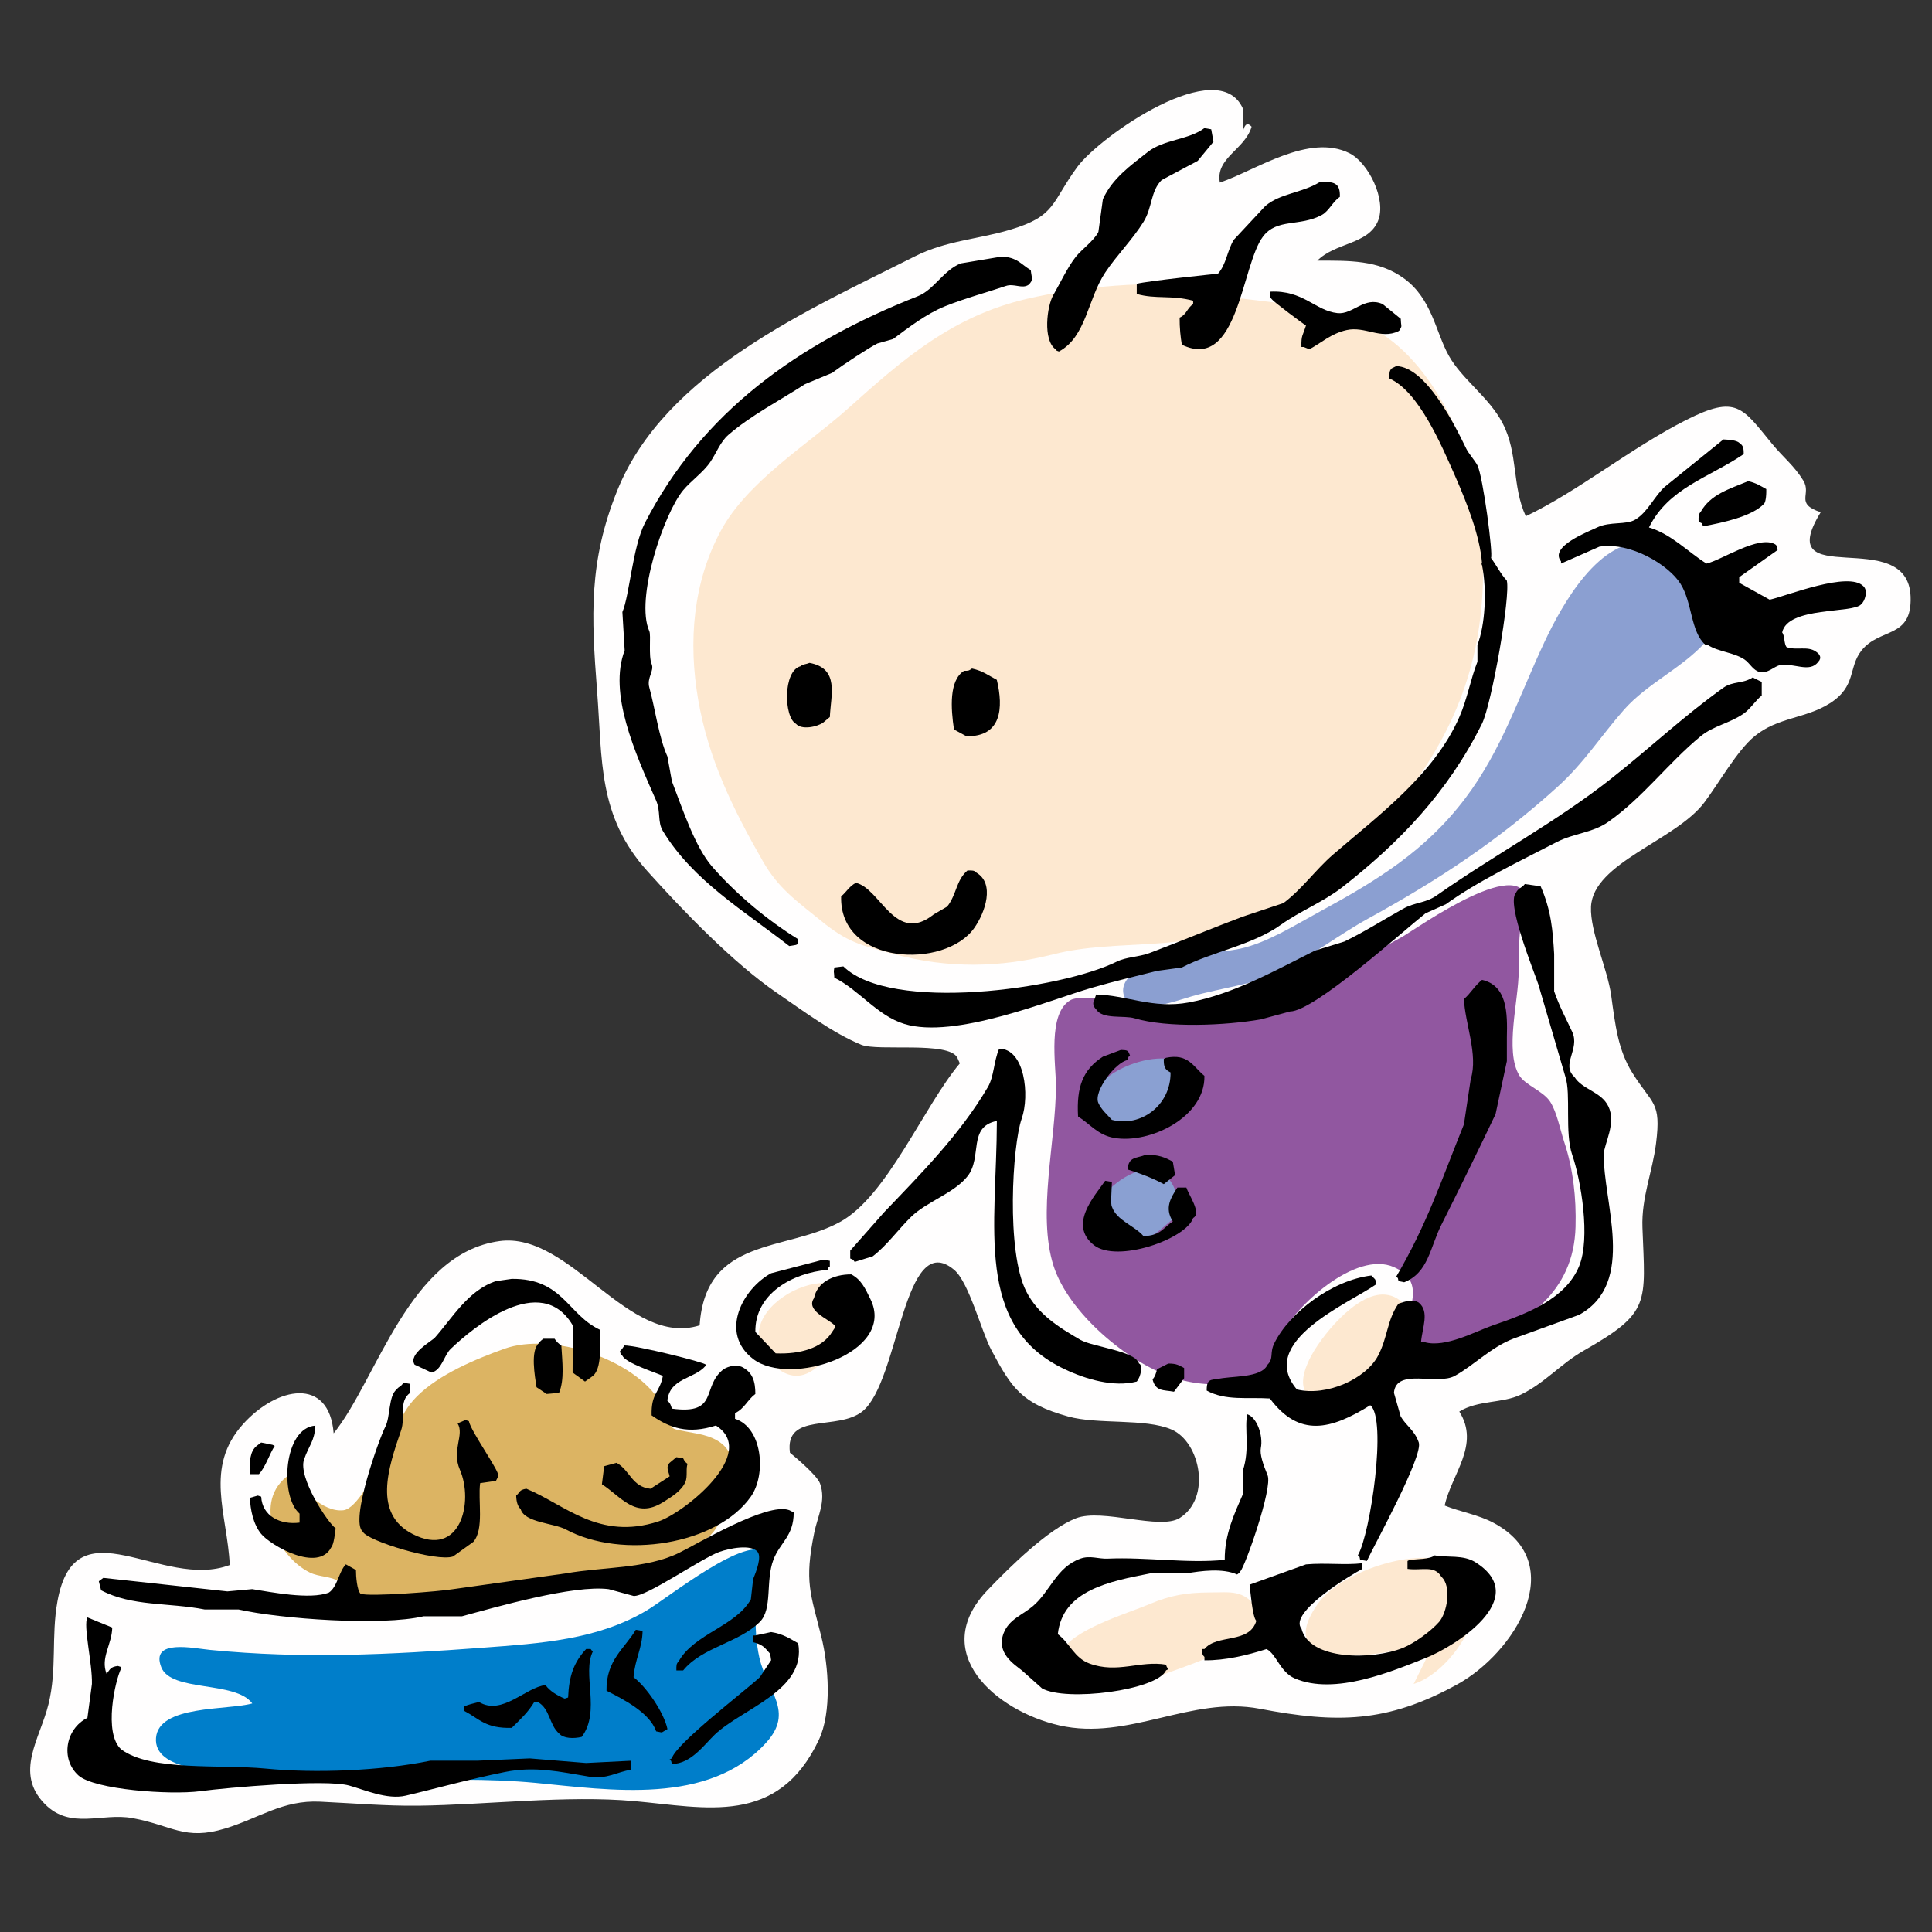 <?xml version="1.0" encoding="utf-8"?>
<!-- Generator: Adobe Illustrator 26.0.3, SVG Export Plug-In . SVG Version: 6.00 Build 0)  -->
<svg version="1.1" id="レイヤー_1" xmlns="http://www.w3.org/2000/svg" xmlns:xlink="http://www.w3.org/1999/xlink" x="0px"
	 y="0px" viewBox="0 0 400 400" style="enable-background:new 0 0 400 400;" xml:space="preserve">
<rect x="0" y="0" width="400" height="400" fill="#333333" stroke="none"/>
<style type="text/css">
	.st0{fill-rule:evenodd;clip-rule:evenodd;fill:#FFFEFE;}
	.st1{fill-rule:evenodd;clip-rule:evenodd;fill:#FDE8D0;}
	.st2{fill-rule:evenodd;clip-rule:evenodd;fill:#8B9FD1;}
	.st3{fill-rule:evenodd;clip-rule:evenodd;fill:#9157A0;}
	.st4{fill-rule:evenodd;clip-rule:evenodd;fill:#8AA0D2;}
	.st5{fill-rule:evenodd;clip-rule:evenodd;fill:#DCB463;}
	.st6{fill-rule:evenodd;clip-rule:evenodd;fill:#007ECA;}
	.st7{fill-rule:evenodd;clip-rule:evenodd;}
</style>
<g>
	<path class="st0" d="M257.34,22.51c-5.06-11.5-29.63,5.7-34.3,12.06c-5.44,7.41-4.35,10.17-13.99,13.02
		c-6.68,1.98-13.15,2.22-19.6,5.47c-21.92,11.07-51.8,23.99-61.66,48.52c-5.92,14.72-5.37,25.91-4.17,41.47
		c1.12,14.45,0.12,25.85,10.39,37.29c7.44,8.29,17.83,19.05,26.86,25.24c5.19,3.56,11.62,8.35,17.46,10.73
		c3.46,1.41,18.11-0.8,19.87,2.67c0.17,0.4,0.35,0.79,0.52,1.18c-7.53,8.98-15.03,27.47-24.78,32.82
		c-11.3,6.21-27.84,3.02-29.09,21.42c-14.74,4.66-26.76-19.42-41.4-17.45c-18.78,2.53-25.38,28.7-34.37,39.81
		c-0.93-11.81-11.75-9.69-18.75-1.92c-8.11,9.01-3.27,18.59-2.76,29.18c-14.08,5.3-31.96-13.04-35.67,7.49
		c-1.33,7.34-0.06,13.98-1.86,21.32c-1.75,7.14-7.13,14.2-0.77,20.66c5.35,5.43,11.81,1.76,18.15,2.93
		c8.25,1.51,10.79,4.71,19.2,2.15c7.09-2.16,11.9-5.92,19.65-5.55c7.27,0.34,13.56,0.91,20.4,0.83c14.14-0.18,30.71-2.2,44.62-0.95
		c14.92,1.34,29.76,5.23,38.24-12.67c2.71-5.73,2.04-15.3,0.51-21.41c-2.23-8.96-3.54-11.32-1.46-21.48
		c0.72-3.53,2.49-6.55,1.2-10.2c-0.65-1.85-6.23-6.37-6.23-6.37c-1.13-8.52,9.92-4.43,15.03-8.58c7.64-6.2,8.45-38.05,18.96-29.29
		c3.08,2.57,5.63,12.74,7.71,16.62c4.23,7.92,6.27,11.07,15.9,13.75c6.15,1.71,15.95,0.33,21.41,2.7
		c5.94,2.58,8.31,14.16,1.68,18.32c-4.07,2.56-16-2.05-21.43,0.04c-5.75,2.22-13.66,9.99-18.34,14.88
		c-12.37,12.91,1.7,25.03,14.86,28.02c14.31,3.25,27.28-6.16,41.49-3.45c15.99,3.05,26.35,2.94,40.83-5.01
		c11.92-6.54,23.42-24.95,7.62-33.46c-3.17-1.71-6.93-2.3-10.17-3.6c1.44-6.55,7.4-12.56,3.03-19.46c3.85-2.4,8.96-1.67,12.75-3.51
		c5.06-2.46,8.2-6.37,13.11-9.16c13.81-7.86,12.64-9.7,12.06-25.42c-0.23-6.26,2.07-11.46,2.82-17.46
		c1.09-8.73-0.73-7.88-4.93-14.61c-2.94-4.7-3.52-9.86-4.36-15.99c-0.75-5.46-4.41-13.24-4.18-18.36
		c0.41-9.13,17.47-13.67,23.45-21.58c2.99-3.96,6.82-10.79,10.41-13.73c4.83-3.97,10.54-3.62,15.58-6.81
		c5.57-3.53,3.79-7.42,6.56-10.93c3.8-4.8,10.49-2.38,10.17-11.16c-0.55-15.15-28.97-0.61-18.61-17.48
		c-5.47-1.82-1.8-3.66-3.62-6.58c-1.96-3.15-4.05-4.67-6.44-7.57c-6.18-7.5-7.31-10.25-17.8-4.94
		c-11.54,5.84-22.26,14.69-33.2,19.92c-2.89-6.22-1.53-13-4.81-19.27c-2.82-5.41-8.41-9.06-11.16-14.02
		c-2.7-4.86-3.45-11.7-9.19-15.9c-5.38-3.95-11.54-3.71-18-3.73c3.76-3.78,10.5-3.31,12.55-8.19c1.85-4.42-2.01-12.09-5.88-14.04
		c-8.42-4.23-19.44,3.56-26.85,6.07c-0.96-5.13,5.19-6.82,6.57-11.57c-0.82-0.91-1.41-0.59-1.78,0.93"/>
	<path class="st1" d="M249.18,59.47c-10.62-1.57-25.94-0.09-36.66,2.42c-15.35,3.61-25.44,12.37-36.87,22.62
		c-8.44,7.57-20.9,15.15-26.41,25.38c-5.81,10.76-6.74,23.03-4.7,34.91c2.13,12.4,7.25,22.77,13.39,33.49
		c3.28,5.72,6.95,8.19,11.95,12.27c5.65,4.62,8.33,5.13,15.29,7c11.13,2.98,21.83,2.82,32.99,0c13.11-3.31,27.89-0.25,40.3-6.59
		c14.84-7.58,27.68-18.31,36.69-32.26c10.47-16.19,13.07-31.81,11.51-50.93c-1.1-13.47-9.86-33.61-22.91-39.97
		c-12.62-6.15-27.43-4.95-40.44-8.33"/>
	<path class="st2" d="M341.45,112.37c-10.29-1.42-18.12,12.97-21.7,20.58c-5.2,11.06-8.83,22.36-16.39,32.34
		c-8.25,10.91-18.29,17.02-30.22,23.51c-5.08,2.76-10.8,6.4-16.43,7.63c-5.11,1.11-10.81,0.27-15.79,1.72
		c-2.63,0.76-9.22,3.68-8.31,7.67c1.15,5.06,10.86,1.4,14.19,0.44c6.04-1.73,12.61-2.37,18.24-5.11
		c6.35-3.09,12.12-7.61,18.37-11.05c14.48-7.96,26.77-16.07,39.08-27.21c5.55-5.02,9.01-10.6,13.76-15.97
		c4.82-5.44,12.04-8.63,16.81-13.94c8.76-9.73-5.07-16.38-12.19-21.79"/>
	<path class="st3" d="M316.18,187.6c0.39-12.04-23.01,4.75-25.85,6.35c-8.19,4.63-17.57,9.22-26.43,12.49
		c-9.95,3.66-18.64,2.81-28.81,1.56c-3.02-0.37-11.08-2.25-13.43-0.95c-4.82,2.67-3.04,13.42-3.04,17.73
		c0,11.43-3.93,26.55-0.5,37.29c3.1,9.71,15.18,19.88,24.63,23.1c4.58,1.56,9.17,1.72,14.06,1.15c8.04-0.94,5.17-3.28,8.22-9.54
		c3.13-6.41,15.69-17.92,23.56-14.44c7.85,3.47,1.38,10.52,2.42,15.82c1.25,6.42,8.92,3.09,13.43,1.02
		c11.48-5.27,21.39-11.47,21.76-25.19c0.16-6-0.48-11.94-2.36-17.6c-0.82-2.48-1.5-6.1-2.88-8.27c-1.41-2.22-5.21-3.47-6.41-5.47
		c-3.06-5.11-0.11-15.52-0.12-21.67c-0.01-6.03,0.14-11.81,2.35-17.49"/>
	<path class="st4" d="M245.65,225.22c-2.7,4.5-5.56,8.15-11.14,8.84c-5.26,0.66-10.72-2.76-7.69-8.28
		c3.8-6.92,23.71-11.29,19.42,1.79"/>
	<path class="st4" d="M244.48,251.08c-3.6,2.64-5.84,5.92-10.52,6.33c-5.9,0.52-8.92-3.91-5.73-9.32c1.98-3.36,8.29-7.35,11.85-5.59
		c3.83,1.89,4.71,8.47,4.4,12.1"/>
	<path class="st1" d="M175.12,267.54c0.86,7.34-6.96,24.32-15.88,14.12c-10.02-11.46,17.82-23.63,17.06-10"/>
	<path class="st1" d="M290.32,279.29c-3.55,4.22-7.05,8.64-12.36,10.02c-7.19,1.86-10.06-1.11-6.91-7.77
		c2.14-4.52,9.74-14.06,15.76-13.5c7.17,0.67,7.12,12.57,2.34,15.95"/>
	<path class="st1" d="M260.35,337.48c-5.89,4.66-14.56,7.4-21.74,9.99c-4.95,1.78-22.97,5.04-18.79-5.42
		c1.82-4.56,14.06-8.17,18.15-9.92c4.32-1.85,7.75-2.42,12.52-2.43c4.25,0,7.06-0.69,9.89,3.5c2.27,3.36,3.28,6.73-1.2,8.98"/>
	<path class="st1" d="M297.38,339.24c-6.78,3.22-35.4,8.49-24.65-7.04c4.42-6.38,18.36-11.24,25.87-9.19
		c14.32,3.9,3.47,22.71-5.92,25.64"/>
	<path class="st5" d="M151.02,308.09c1.91-6.33-0.15-9.99-6.47-11.23c-8.01-1.57-3.99-0.07-7.68-6.32
		c-5.54-9.38-22.84-14.73-32.42-11.3c-6.01,2.16-13.53,5.28-18.15,9.89c-3.97,3.96-4.57,8.68-7.1,13.08
		c-1.87,3.23-5.36,10.17-8.11,10.47c-4.39,0.47-8.68-4.61-11.16-7.38c-7.82,5.38-2.68,16.94,4.25,20.29
		c1.93,0.93,4.26,0.71,6.13,1.87c2.08,1.3,1.65,3.18,4.1,4.75c5.19,3.34,16.35,0.35,22.06-0.73c12.38-2.33,24.75-3.89,36.95-7.21
		c4-1.09,8.89-2.64,12.19-5.15c4.98-3.8,2.76-5.86,4.83-10.45"/>
	<path class="st6" d="M158.67,321.61c-3.64-4.28-20.43,9.22-24.73,11.79c-10.24,6.11-21.96,6.84-33.99,7.74
		c-19.21,1.43-37.11,2.35-56.42,0.46c-3.45-0.33-12.44-2.36-10.15,3.56c2.02,5.24,15.34,2.76,18.85,7.52
		c-5.16,1.45-19.38,0.28-19.93,7.13c-0.56,6.93,12.91,6.86,18.35,7.65c19.54,2.83,40.54-0.2,60.26,1.67
		c15.43,1.47,35.78,4.71,47.67-8.28c5.99-6.54,0.22-10.63-1.36-17.65c-1.39-6.19-0.79-13.99,0.86-19.23"/>
	<g>
		<path class="st7" d="M249.36,26.52c-3.2,2.43-8.45,2.36-11.68,4.91c-3.55,2.8-7.36,5.45-9.34,9.81c-0.31,2.26-0.62,4.52-0.93,6.78
			c-0.93,1.84-3.4,3.55-4.67,5.14c-1.73,2.17-3.36,5.68-4.67,7.94c-1.31,2.27-2.2,9.3,0.47,11.21c0.42,0.47,0,0.17,0.7,0.47
			c5.69-3.07,5.92-10.85,9.58-16.35c2.33-3.51,5.73-6.93,7.94-10.51c1.84-2.97,1.43-6.32,3.74-8.64c2.49-1.32,4.98-2.65,7.47-3.97
			c1.09-1.32,2.18-2.65,3.27-3.97c-0.16-0.86-0.31-1.71-0.47-2.57C250.3,26.67,249.83,26.6,249.36,26.52z"/>
		<path class="st7" d="M273.19,37.73c-3.7,2.25-8.06,2.26-11.21,4.91c-2.18,2.33-4.36,4.67-6.54,7.01c-1.35,2.2-1.57,5.16-3.27,7.01
			c0,0-14.76,1.51-16.82,2.1c0,0.7,0,1.4,0,2.1c3.95,1.13,7.15,0.18,11.68,1.4c0,0.23,0,0.47,0,0.7c-1.27,0.82-1.32,2.14-2.8,2.8
			c-0.02,2.14,0.19,4.06,0.46,5.61c11.73,5.66,12.29-16.48,16.82-22.42c2.9-3.8,7.58-1.98,12.15-4.44c1.5-0.81,2.3-2.82,3.74-3.74
			C277.53,37.82,276.1,37.52,273.19,37.73z"/>
		<path class="st7" d="M135.84,165.74c0.99,2.26,0.25,4.41,1.4,6.31c6.21,10.27,16.86,16.55,26.16,23.82
			c0.47-0.08,0.93-0.16,1.4-0.23c0.16-0.08,0.31-0.16,0.47-0.23c0-0.31,0-0.62,0-0.94c-6.5-4.01-12.81-9.33-17.75-14.95
			c-3.64-4.13-6.24-12.15-8.41-17.76c-0.31-1.71-0.62-3.43-0.93-5.14c-1.77-3.89-2.61-10.24-3.74-14.25
			c-0.59-2.08,1.09-3.44,0.47-4.91c-0.68-1.6-0.1-5.96-0.47-6.77c-3-6.65,3.01-24.41,7.01-29.2c1.64-1.97,4.15-3.69,5.61-5.84
			c1.28-1.89,2.06-4.15,3.74-5.61c4.59-3.99,10.73-7.18,15.88-10.51c1.87-0.78,3.74-1.55,5.61-2.33c2.54-1.89,7.55-5.16,9.35-6.08
			c1.09-0.31,2.18-0.62,3.27-0.93c3.17-2.36,6.89-5.23,10.74-6.78c4.18-1.68,8.99-2.97,12.62-4.21c1.67-0.57,3.33,0.67,4.67-0.23
			c1.08-1.01,0.64-1.4,0.47-3.04c-2.01-1.18-2.81-2.7-6.07-2.8c-2.8,0.46-5.61,0.93-8.41,1.4c-3.6,1.41-5.54,5.46-8.87,6.78
			c-24.95,9.83-44.75,24.09-56.53,46.95c-2.56,4.97-3.21,15.11-4.67,18.45c0.16,2.65,0.31,5.3,0.47,7.94
			C125.95,143.54,131.4,155.67,135.84,165.74z"/>
		<path class="st7" d="M269.45,71.84c0.15,0,0.31,0,0.47,0c0.39,0.15,0.78,0.31,1.17,0.47c2.46-1.3,4.46-3.24,7.71-3.97
			c3.81-0.86,7.07,2,10.74,0.23c0.47-0.42,0.17,0,0.47-0.7c0.26-0.3,0.04-0.56,0-1.87c-1.25-1.01-2.49-2.03-3.74-3.04
			c-3.8-1.7-6.15,2.21-9.35,1.87c-4.63-0.49-7.07-4.82-14.01-4.44c0.04,1.03-0.03,1.15,0.47,1.63c0.2,0.37,6.42,5.05,7.01,5.37
			C269.72,69.56,269.38,69.34,269.45,71.84z"/>
		<path class="st7" d="M174.61,200.08c-0.62,0.08-1.24,0.15-1.87,0.23c-0.2,1.29-0.07,0.5,0,2.1c5.13,2.53,8.83,7.84,14.48,9.58
			c10.46,3.21,30.01-4.93,38.78-7.47c4.94-1.43,8.96-2.35,13.55-3.51c1.71-0.23,3.43-0.47,5.14-0.7c6.2-3.26,14.62-4.61,20.56-8.88
			c3.88-2.79,8.77-4.71,12.61-7.71c11.89-9.27,21.92-19.72,28.96-33.87c2-4.01,5.97-26.54,5.14-29.67c-1.2-1.22-2.26-3.35-3.27-4.67
			c0.49-0.67-1.68-16.99-2.8-19.15c-0.52-1.01-1.84-2.47-2.34-3.51c-2.35-4.87-8.35-16.94-14.48-17.05
			c-0.31,0.16-0.62,0.31-0.93,0.47c-0.51,0.51-0.5,1.01-0.47,2.1c6.02,2.63,10.73,13.69,13.55,20.09c2.55,5.79,5.14,12.46,5.6,17.99
			c0.04,0.46-0.38,0.2,0,0.47c1.09,5.33,0.64,12.59-0.93,16.58c0,1.17,0,2.33,0,3.5c-1.42,3.57-2.1,7.7-3.74,11.44
			c-5.22,11.94-16.84,20.44-26.16,28.5c-3.57,3.08-6.46,7.2-10.28,10.04c-2.8,0.93-5.61,1.87-8.41,2.8
			c-5.75,2.15-13.27,5.27-19.15,7.48c-2.59,0.97-4.81,0.79-7.01,1.87C219.65,204.78,184.48,209.74,174.61,200.08z"/>
		<path class="st7" d="M366.4,124.16c-2.1-1.17-4.21-2.33-6.31-3.5c0-0.39,0-0.78,0-1.17c2.64-1.87,5.29-3.74,7.94-5.61
			c-0.15-0.94,0.02-0.7-0.47-1.17c-3.39-2.02-11.12,3.27-14.25,3.97c-3.84-2.4-7.27-6.11-11.91-7.48
			c4.09-8.21,12.28-10.22,19.62-15.18c0-1.41-0.14-1.78-0.93-2.34c-0.55-0.52-2.03-0.64-3.27-0.7c-4.05,3.27-8.1,6.54-12.15,9.81
			c-2.2,2.01-3.47,5.17-6.07,6.77c-1.91,1.18-5.27,0.35-7.94,1.64c-1.73,0.84-9.99,3.95-7.47,7.01c0,0.16,0,0.31,0,0.47
			c2.65-1.17,5.29-2.34,7.94-3.5c6.42-1.04,14.37,3.77,16.82,7.71c2.47,3.96,2.03,9.86,5.14,12.62c0.16,0,0.31,0,0.46,0
			c2.14,1.47,5.89,1.6,7.94,3.27c0.82,0.67,1.59,2.06,2.81,2.34c1.72,0.39,3.02-1.17,4.21-1.4c2.81-0.56,6.17,1.71,7.94-0.7
			c0.79-0.81,0.34-1.57-0.47-2.1c-1.71-1.23-4.03-0.21-6.07-0.93c-0.58-0.66-0.37-2.38-0.93-3.04c1.11-5.44,14.74-3.89,16.35-5.84
			c0.77-0.62,1.49-2.8,0.47-3.74C382.75,118.2,370.01,123.34,366.4,124.16z"/>
		<path class="st7" d="M351.68,108.04c0.83,0.39,0.56,0.05,0.93,0.93c4.06-0.76,10.18-2.06,12.61-4.67
			c0.26-0.21,0.51-1.32,0.47-3.04c-1.18-0.65-2.11-1.28-3.74-1.64c-4.06,1.67-7.79,2.76-9.81,6.31
			C351.64,106.45,351.65,106.95,351.68,108.04z"/>
		<path class="st7" d="M165.74,137.94c-3.66,0.95-3.47,10.55-0.94,11.92c1.19,1.33,4.35,0.63,5.61-0.24
			c0.47-0.39,0.93-0.78,1.4-1.17c0.21-4.63,2.03-10.05-4.21-11.21C167,137.51,166.17,137.52,165.74,137.94z"/>
		<path class="st7" d="M206.38,140.75c-1.72-0.89-2.87-1.85-5.14-2.34c-0.7,0.52-0.88,0.48-1.63,0.47
			c-3.16,1.95-2.75,7.81-2.1,12.15c0.86,0.47,1.71,0.93,2.57,1.4C207.36,152.56,207.78,146.6,206.38,140.75z"/>
		<path class="st7" d="M356.82,142.38c-8,5.68-15.6,12.81-23.36,18.92c-11.29,8.89-24.23,15.8-35.97,24.06
			c-2.37,1.67-4.45,1.38-7.01,2.8c-3.76,2.09-8.14,4.86-12.15,6.78c-2.03,0.62-4.05,1.24-6.07,1.87
			c-7.73,3.83-16.8,9.02-26.16,10.74c-7.43,1.37-12.92-1.54-19.16-1.64c-0.15,0.47-0.31,0.93-0.47,1.4
			c-0.2,0.22-0.23,1.04,0.47,1.64c1.25,2.16,5.77,1.22,7.94,1.87c6.89,2.05,18.86,1.49,26.16,0.23c2.03-0.54,4.05-1.09,6.07-1.64
			c4.99-0.03,23.35-16.61,28.03-20.32c1.4-0.62,2.8-1.25,4.2-1.87c6.77-4.89,15.34-8.92,22.9-12.85c3.55-1.85,7.53-1.94,10.74-4.21
			c7.25-5.1,12.42-12.24,19.15-17.75c2.62-2.15,5.96-2.64,8.88-4.67c1.43-1,2.4-2.66,3.74-3.74c0-0.93,0-1.87,0-2.81
			c-0.62-0.31-1.25-0.62-1.87-0.93C360.8,141.61,358.78,140.99,356.82,142.38z"/>
		<path class="st7" d="M193.3,189.33c-7.97,6.36-11.06-5.53-16.12-6.54c-1.42,0.78-1.89,1.85-3.03,2.8
			c-0.39,14.28,21.52,15.14,27.56,6.54c2.31-3.28,4.27-9.18,0.47-11.44c-0.49-0.5-0.8-0.48-1.87-0.47c-2.4,2.06-2.22,4.97-4.21,7.48
			C195.17,188.24,194.23,188.79,193.3,189.33z"/>
		<path class="st7" d="M332.06,238.86c0.06-2.05,2.63-6.32,0.93-9.81c-1.49-3.07-5.37-3.44-7.01-6.07
			c-2.87-2.59,1.19-5.75-0.47-9.34c-1.22-2.64-2.67-5.29-3.74-8.41c0-2.57,0-5.14,0-7.71c-0.29-4.83-0.59-8.98-2.8-14.02
			c-1.09-0.16-2.18-0.31-3.27-0.47c-0.64,0.86-1.38,0.8-1.87,1.87c-1.97,2.2,3.73,16.11,4.67,18.92c1.87,6.39,3.74,12.77,5.61,19.16
			c1.16,3.52-0.18,11.58,1.4,16.12c1.8,5.19,3.85,17.29,1.4,23.12c-2.81,6.68-10.54,9.7-17.75,12.15c-3.52,1.19-9.91,4.78-14.25,3.5
			c-0.23,0-0.47,0-0.7,0c0.24-2.97,1.81-6.29-0.47-8.18c-1.22-0.77-2.71-0.29-4.21,0.23c-2.38,3.43-2.19,6.89-4.2,10.74
			c-2.5,4.81-10.63,8.51-16.82,7.01c-8.39-9.86,10.63-17.74,16.35-21.72c-0.08-0.99,0.02-0.92-0.47-1.4
			c-0.15-0.15-0.31-0.31-0.47-0.47c-8.17,0.98-16.95,7.69-20.08,14.01c-1.02,2.04-0.08,3.13-1.4,4.44
			c-1.32,2.91-7.7,2.26-10.51,3.03c-1.83,0.04-2.09,0.57-2.1,2.34c3.95,2.17,8.46,1.34,13.08,1.64c6.08,8.14,12.63,6.47,20.79,1.4
			c3.52,2.76,0.04,26.64-2.57,31.07c0.48,0.45,0.26,0.08,0.47,0.93c0.47,0.07,0.94,0.15,1.4,0.23c1.52-3.29,11.7-21.71,10.74-24.53
			c-0.84-2.48-2.62-3.46-3.74-5.37c-0.47-1.64-0.93-3.27-1.4-4.91c0.46-5.23,8.95-1.46,12.62-3.51c4.1-2.29,7.5-5.94,12.15-7.71
			c4.52-1.64,9.03-3.27,13.55-4.91C338.98,265.62,331.79,248.68,332.06,238.86z"/>
		<path class="st7" d="M303.09,232.78c-4.83,12-7.67,20.71-14.01,31.53c0.48,0.45,0.26,0.08,0.47,0.93
			c0.39,0.08,0.78,0.15,1.17,0.24c5.03-1.97,5.36-7.27,7.71-11.92c3.69-7.34,7.64-15.39,11.21-22.89c0.78-3.66,1.56-7.32,2.34-10.98
			c0-1.64,0-3.27,0-4.91c0.13-5.06,0.08-10.72-5.14-11.91c-1.56,1.23-2.32,2.75-3.74,3.97c0.14,4.82,3,11.56,1.4,16.58
			C304.02,226.55,303.56,229.67,303.09,232.78z"/>
		<path class="st7" d="M220.4,283.47c4.39,2.09,10.17,3.8,14.95,2.57c0.88-1.03,1.3-3.45,0.47-3.74c-0.7-2.59-9.6-3.43-12.15-4.9
			c-4.53-2.63-8.81-5.31-11.21-10.05c-4.18-8.23-2.86-30.27-0.93-35.74c1.7-4.84,0.62-14.51-4.67-14.49
			c-1.12,2.58-1.05,5.75-2.33,7.94c-5.75,9.79-13.87,17.96-21.49,25.93c-2.33,2.65-4.67,5.29-7.01,7.94c0,0.55,0,1.09,0,1.63
			c0.7,0.31,0.52,0.14,0.93,0.71c1.25-0.39,2.49-0.78,3.74-1.17c2.94-2.25,5.29-5.59,7.94-8.17c3.24-3.16,8.89-4.88,11.68-8.41
			c3.11-3.94-0.01-10.25,6.07-11.44C206.34,254.15,201.67,274.59,220.4,283.47z"/>
		<path class="st7" d="M233.48,219.47c0.23-0.85-0.01-0.48,0.47-0.93c-0.4-1.1-0.43-1.1-1.87-1.17c-1.25,0.47-2.49,0.93-3.74,1.4
			c-4.16,2.69-5.49,6.27-5.14,12.38c2.59,1.65,4.13,3.86,7.47,4.44c7.41,1.28,18.89-4.32,18.69-12.85
			c-2.33-1.88-3.31-4.69-7.94-3.74c-0.15,0.08-0.31,0.16-0.47,0.23c-0.04,1.78,0.29,2.23,1.4,2.81c0.07,6.84-6.22,11.4-12.15,9.81
			c-0.97-1.08-2.17-2.1-2.8-3.5C226.34,225.96,231.01,219.86,233.48,219.47z"/>
		<path class="st7" d="M243.29,243.3c-0.16-0.93-0.31-1.87-0.47-2.81c-1.61-0.83-2.9-1.46-5.61-1.4c-1.95,0.77-3.59,0.34-3.74,3.04
			c2.6,0.79,5.27,1.83,7.48,3.03C241.73,244.54,242.51,243.92,243.29,243.3z"/>
		<path class="st7" d="M247.03,252.17c1.82-1-0.94-4.77-1.4-6.3c-0.62,0-1.24,0-1.87,0c-1.27,2.01-2.76,4.16-0.94,7.01
			c-2.02,1.35-2.53,2.94-6.07,3.04c-1.82-2.13-5.57-3.23-6.54-6.08c-0.3-0.4-0.06-3.38,0-5.14c-0.47-0.08-0.93-0.15-1.4-0.23
			c-2.26,3.25-7.64,9.1-2.34,13.31C231.22,261.55,245.53,256.59,247.03,252.17z"/>
		<path class="st7" d="M176.25,263.85c-3.85-0.02-7.1,1.73-7.71,4.91c-1.81,2.58,3.03,4.33,4.21,5.6c0.47,0.31-0.03,0.67-0.47,1.4
			c-2.02,3.35-6.68,4.66-11.68,4.44c-1.4-1.48-2.8-2.96-4.21-4.44c-0.14-7.96,7.84-12.26,14.95-12.85c0.3-0.7-0.01-0.28,0.47-0.7
			c0-0.39,0-0.78,0-1.17c-0.47-0.08-0.93-0.15-1.4-0.23c-3.58,0.93-7.16,1.87-10.75,2.8c-5.8,3.13-10.86,12.27-3.74,17.75
			c7.67,5.9,29.73-1.29,24.3-12.38C179.16,266.82,178.35,264.95,176.25,263.85z"/>
		<path class="st7" d="M105.94,264.78c-1.09,0.16-2.18,0.31-3.27,0.47c-5.69,1.85-9.01,7.6-12.62,11.68
			c-0.67,0.76-5.62,3.39-4.21,5.61c1.17,0.54,2.34,1.09,3.51,1.64c2.15-0.55,2.55-3.55,3.97-4.91c4.66-4.46,18.63-16.05,25.23-4.91
			c0.09,0.11-0.02,8.21,0,9.81c0.86,0.62,1.71,1.24,2.57,1.87c0.54-0.39,1.09-0.78,1.64-1.17c1.81-1.54,1.53-6.17,1.4-9.58
			C117.51,272.16,116.5,264.65,105.94,264.78z"/>
		<path class="st7" d="M115.75,288.38c1.15-2.81,0.66-6.42,0.47-9.81c-0.56-0.37-1.04-0.82-1.4-1.4c-0.78,0-1.56,0-2.34,0
			c-0.4,0.37-0.6,0.43-0.93,0.93c-1.76,1.59-0.82,6.79-0.47,9.11c0.7,0.47,1.4,0.93,2.1,1.4
			C114.04,288.54,114.89,288.46,115.75,288.38z"/>
		<path class="st7" d="M106.87,309.64c0.03,1.2,0.28,2.21,0.93,2.8c0.76,2.8,6.92,2.9,9.34,4.21c11.65,6.29,31.3,3.18,38.31-6.78
			c3.26-4.63,2.4-14.3-3.27-16.12c0-0.39,0-0.78,0-1.17c1.98-0.95,2.57-2.77,4.21-3.97c-0.01-2.59-0.54-4.47-2.8-5.61
			c-1.2-0.53-2.74-0.14-3.74,0.46c-4.74,3.56-0.85,9.53-10.75,8.18c-0.22-0.8-0.38-1.19-0.93-1.64c0.52-4.79,5.55-4.42,7.94-7.24
			c0.06-0.15,0.23-0.21,0-0.23c-0.31-0.51-14.34-3.98-16.82-3.97c-0.3,0.41-0.52,0.84-0.93,1.17c0.22,0.85-0.02,0.48,0.47,0.93
			c0.79,1.61,6.83,3.46,8.41,4.21c-0.66,3.56-2.46,3.45-2.33,8.17c3.76,2.64,7.59,3.94,13.31,2.1c9,5.74-6.75,18.18-11.92,19.86
			c-12.33,4-19.37-3.51-27.33-6.78C107.39,308.5,107.78,308.88,106.87,309.64z"/>
		<path class="st7" d="M238.62,285.57c0.65,2.59,2.26,2.16,4.44,2.57c0.71-0.93,1.4-1.87,2.1-2.8c0-0.7,0-1.4,0-2.1
			c-1.07-0.55-1.46-0.93-3.27-0.93c-0.78,0.39-1.56,0.78-2.33,1.17C239.38,284.22,239.11,285.12,238.62,285.57z"/>
		<path class="st7" d="M84.91,288.38c0-0.62,0-1.25,0-1.87c-0.47-0.08-0.93-0.15-1.4-0.23c-0.44,0.82-0.88,0.71-1.4,1.4
			c-1.69,1.32-1.28,5.71-2.33,7.71c-1.2,2.27-7.42,19.48-4.67,21.72c0.84,1.89,15.3,6.32,18.69,5.14c1.4-1.01,2.8-2.02,4.21-3.03
			c2.27-2.65,0.91-8.57,1.4-12.15c1.09-0.16,2.18-0.31,3.27-0.47c0.15-0.31,0.31-0.62,0.47-0.93c0.64-0.6-5.56-9.08-6.08-11.44
			c-0.23-0.08-0.47-0.15-0.7-0.23c-0.54,0.23-1.09,0.47-1.63,0.7c1.47,2.37-1.3,5.51,0.47,9.58c2.9,6.66,0.16,18.45-9.81,13.31
			c-8.17-4.22-5.08-13.58-2.34-21.49C83.96,293.46,82.49,290.12,84.91,288.38z"/>
		<path class="st7" d="M238.15,325.75c2.49,0,4.98,0,7.47,0c3.05-0.51,7.47-1.13,10.51,0.23c0.44-0.33,0.38-0.22,0.7-0.7
			c0.87-0.81,6.72-17.19,5.61-19.85c-0.96-2.3-1.64-4.4-1.4-5.61c0.53-2.64-0.84-6.39-2.8-7.01c-0.66,2.84,0.59,7.15-0.93,11.68
			c0,1.63,0,3.27,0,4.9c-1.75,4.01-3.79,8.33-3.74,13.55c-7.66,0.8-16.16-0.6-24.29-0.24c-1.89,0.08-3.61-0.72-5.6,0
			c-4.98,1.79-6.22,6.75-9.81,9.81c-2.17,1.86-4.95,2.72-6.07,5.6c-1.61,4.11,2.14,6.43,3.74,7.71c1.4,1.25,2.8,2.49,4.2,3.74
			c5,2.81,23.81,0.41,25.69-3.74c0.83-0.32,0.11-0.32,0-1.17c-5.38-0.92-10.07,1.91-15.88-0.24c-3.16-1.16-4.11-4.3-6.54-6.07
			C219.97,329.27,229.65,327.41,238.15,325.75z"/>
		<path class="st7" d="M62.02,315.24c-3.99,0.51-7.74-1.35-7.94-5.37c-0.23-0.08-0.47-0.16-0.7-0.23c-0.55,0.15-1.09,0.31-1.64,0.47
			c0.09,2.37,0.66,5.44,2.34,7.48c1.96,2.38,11.76,8.02,14.48,2.8c0.56-0.58,0.83-3.11,0.93-3.97c-1.63-1.14-7.82-10.52-6.54-14.25
			c1.02-2.97,2.18-3.74,2.34-7.01c-6.61,0.48-7.41,14.65-3.27,18.22C62.02,314,62.02,314.62,62.02,315.24z"/>
		<path class="st7" d="M53.61,305.2c1.35-1.41,2.22-4.27,3.27-5.84c-0.16-0.08-0.31-0.16-0.47-0.23c-0.78-0.16-1.56-0.31-2.34-0.47
			c-0.31,0.23-0.62,0.47-0.93,0.7c-1.37,1.11-1.54,3.21-1.4,5.84C52.37,305.2,52.99,305.2,53.61,305.2z"/>
		<path class="st7" d="M127.66,302.86c-0.86,0.23-1.71,0.47-2.57,0.7c-0.15,1.25-0.31,2.49-0.47,3.74
			c3.95,2.53,6.93,7.29,12.61,3.74c1.74-1.09,3.84-2.32,4.67-4.21c0.51-1.15,0.05-2.92,0.47-3.74c-0.52-0.37-0.64-0.57-0.93-1.17
			c-0.47-0.08-0.93-0.16-1.4-0.23c-0.47,0.39-0.93,0.78-1.4,1.17c-0.84,0.88-0.24,1.68,0,2.8c-1.33,0.86-2.65,1.72-3.97,2.57
			C130.79,307.82,130.47,304.43,127.66,302.86z"/>
		<path class="st7" d="M42.4,333.23c2.34,0,4.67,0,7.01,0c8.66,1.97,29.69,3.45,38.31,1.4c2.64,0,5.29,0,7.94,0
			c6.93-1.87,23.12-6.56,30.37-5.61c1.71,0.47,3.43,0.94,5.14,1.4c2.62,0.23,13.96-7.74,17.75-9.11c2.05-0.75,6.65-1.66,7.94,0
			c0.83,1.04-0.2,3.85-0.93,5.6c-0.15,1.4-0.31,2.81-0.47,4.21c-3.14,5.6-11.73,7.11-14.95,12.85c-0.5,0.49-0.48,0.81-0.47,1.87
			c0.47,0,0.93,0,1.4,0c3.94-4.84,11.5-5.68,15.88-10.05c2.67-2.66,1.14-8.47,2.8-12.85c1.36-3.59,4.22-4.88,4.21-9.81
			c-0.31-0.15-0.62-0.31-0.93-0.47c-4.58-1.72-19.12,7.06-22.89,8.88c-6.86,3.31-15.57,2.83-23.36,4.21
			c-7.79,1.09-15.57,2.18-23.36,3.27c-2.65,0.46-17.4,1.63-19.15,0.94c-0.72-0.75-0.95-3.59-0.94-4.91c-0.7-0.39-1.4-0.78-2.1-1.17
			c-1.46,1.53-1.73,4.65-3.5,5.84c-3.91,1.55-12.19-0.14-15.88-0.71c-1.71,0.16-3.43,0.31-5.14,0.47
			c-8.56-0.93-17.13-1.87-25.69-2.8c-0.31,0.23-0.62,0.47-0.93,0.7c0.16,0.62,0.31,1.25,0.47,1.87
			C27.42,332.64,34.73,331.74,42.4,333.23z"/>
		<path class="st7" d="M305.43,323.42c-2.5-1.56-5.7-0.9-8.41-1.4c-0.88,0.82-3.89,0.78-5.14,0.93c-0.16,0.07-0.31,0.15-0.47,0.23
			c0,0.55,0,1.09,0,1.64c2.95,0.41,5.55-0.84,7.01,1.63c2.22,2.01,1.14,7.5-0.47,9.35c-1.64,1.88-5.1,4.41-7.47,5.37
			c-6.32,2.56-19.4,2.61-21.02-3.97c-2.79-3.3,10.26-11.17,12.61-12.38c0-0.39,0-0.78,0-1.17c-3.72,0.43-7.58-0.13-11.68,0.24
			c-3.89,1.4-7.79,2.8-11.68,4.2c0.16,1.18,0.6,6.84,1.4,7.48c-1.41,4.83-8.17,2.68-10.74,5.84c-0.16,0-0.31,0-0.47,0
			c0.04,1.03-0.03,1.15,0.47,1.64c0,0.23,0,0.47,0,0.7c4.3,0.05,8.83-1.04,12.85-2.33c2.08,1.06,2.78,4.75,5.84,6.07
			c8.31,3.59,20.22-1.5,27.1-4.21C301.03,340.96,317.36,330.89,305.43,323.42z"/>
		<path class="st7" d="M109.68,364.06c-3.58,0.16-7.16,0.31-10.75,0.47c-3.27,0-6.54,0-9.81,0c-10.31,2.14-24,2.62-34.11,1.64
			c-9.37-0.91-23.73,0.61-29.9-3.97c-3.76-3.31-1.25-14.4,0-16.82c0-0.08,0-0.15,0-0.23c-0.23-0.08-0.47-0.15-0.7-0.23
			c-1.56,0.18-1.62,0.7-2.34,1.63c-1.32-3.33,1.1-6.06,1.17-9.58c-1.71-0.7-3.43-1.4-5.14-2.1c-0.93,1.61,1.05,9.56,0.93,13.78
			c-0.31,2.34-0.62,4.67-0.93,7.01c-4.55,2.27-5.61,8.53-1.87,11.92c3.28,2.96,18.98,4.09,25.23,3.27
			c5.73-0.76,25.92-2.53,30.83-1.17c3.12,0.86,7.86,2.98,11.68,2.1c5.29-1.22,13.01-3.39,20.55-4.9c6.28-1.27,11.49-0.02,17.29,0.93
			c3.95,0.65,5.83-0.97,8.88-1.4c0-0.62,0-1.25,0-1.87c-3.12,0.15-6.23,0.31-9.35,0.47C117.46,364.68,113.57,364.37,109.68,364.06z"
			/>
		<path class="st7" d="M131.17,347.25c0.27-3.71,1.81-6.04,1.87-9.58c-0.47-0.08-0.93-0.16-1.4-0.24
			c-2.31,3.87-6.18,6.29-6.07,12.62c3.5,1.77,8.96,4.54,10.28,8.41c0.39,0.08,0.78,0.16,1.17,0.23c0.39-0.23,0.78-0.47,1.17-0.7
			C137.45,354.48,133.73,349.15,131.17,347.25z"/>
		<path class="st7" d="M159.66,337.9c-1.09,0.23-2.18,0.47-3.27,0.7c-0.16,0-0.31,0-0.47,0c0,0.47,0,0.94,0,1.4
			c1.76,0.42,2.31,0.97,3.27,2.1c0.27,0.22,0.31,0.49,0.46,1.63c-0.78,1.17-1.55,2.34-2.33,3.51c-3.09,2.88-17.41,13.78-18.22,16.81
			c-0.16,0.08-0.31,0.16-0.47,0.24c0.48,0.46,0.25,0.08,0.47,0.93c3.96-0.03,6.7-4,8.87-6.07c5.74-5.47,19.03-9.14,17.29-18.92
			C163.57,339.27,162.11,338.27,159.66,337.9z"/>
		<path class="st7" d="M122.29,341.41c-0.31,0-0.62,0-0.93,0c-2.57,2.75-3.56,5.6-3.74,10.04c-0.23,0.08-0.47,0.15-0.7,0.23
			c-1.48-0.6-3.13-1.58-3.97-2.8c-4.08,0.41-8.99,6.4-13.78,3.5c-1.13,0.31-2.25,0.51-3.03,0.93c0,0.31,0,0.62,0,0.93
			c3.2,1.69,4.4,3.64,9.81,3.5c1.71-1.7,3.39-3.22,4.67-5.37c0.23,0,0.47,0,0.7,0c2.57,1.37,2.36,4.76,4.44,6.54
			c0.89,1.05,3.02,1.09,4.67,0.7c4.01-5.28,0-13.15,2.34-17.75C122.31,341.54,122.61,341.85,122.29,341.41z"/>
	</g>
</g>
</svg>
